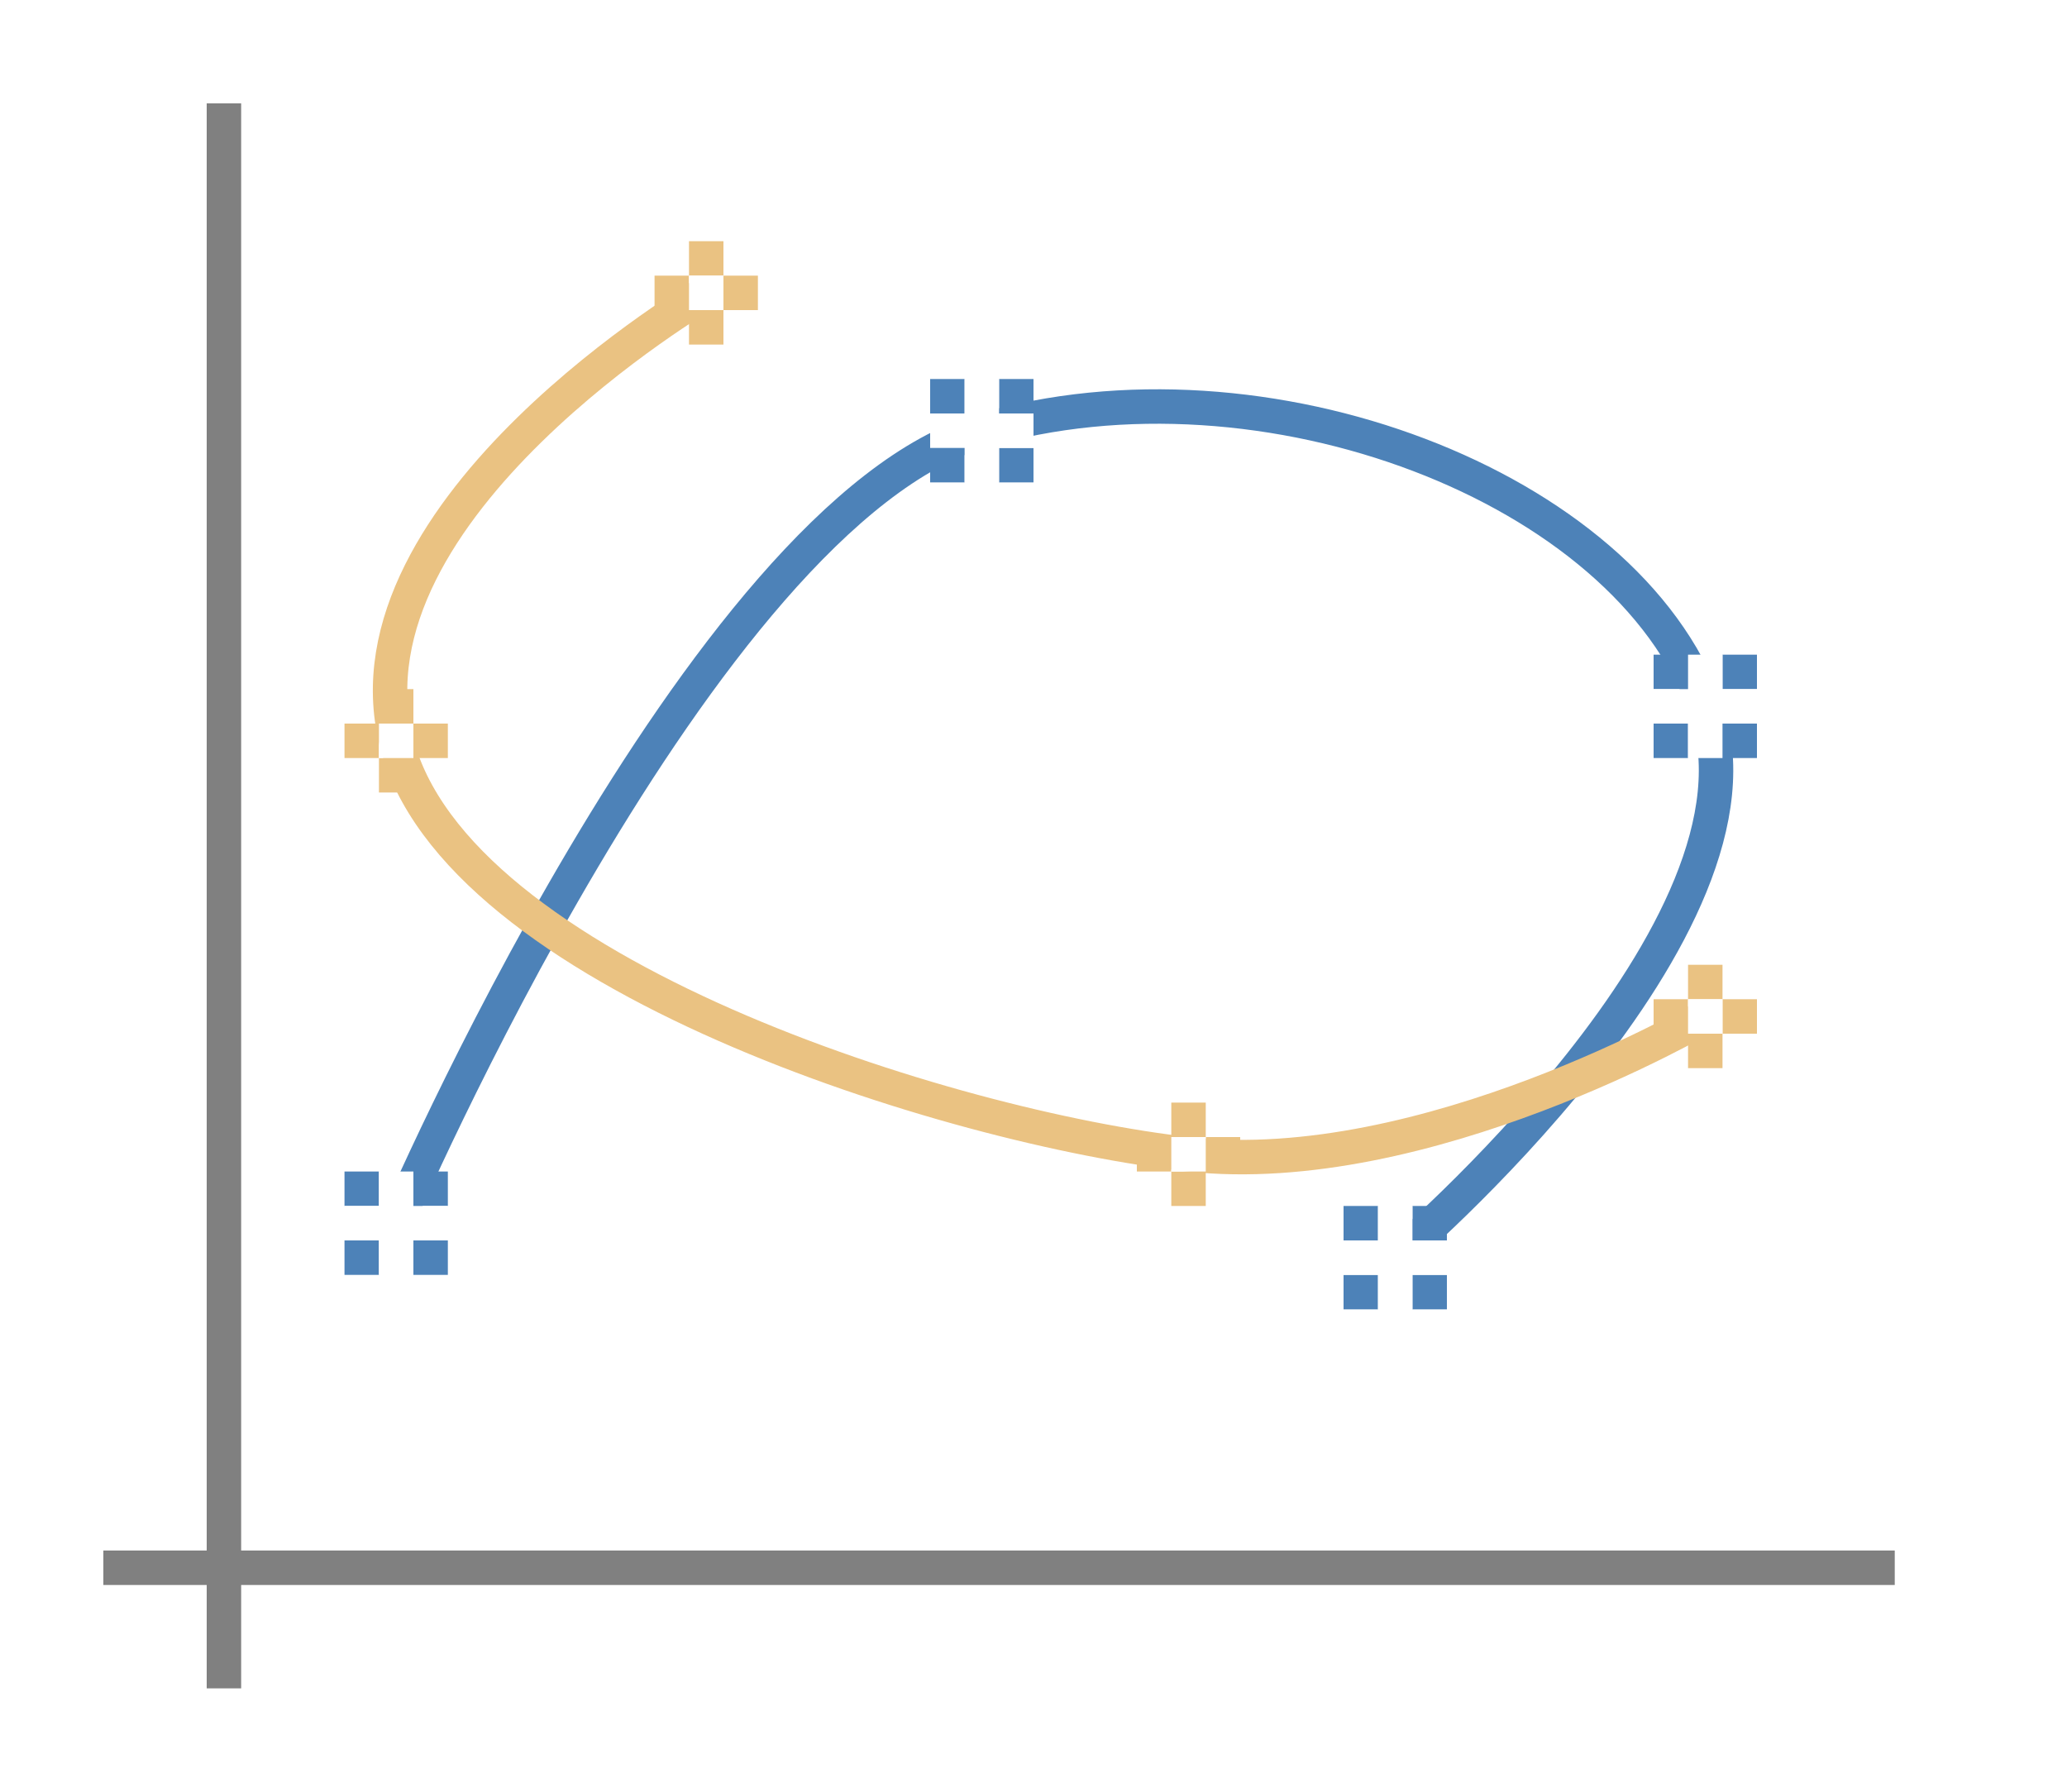 <svg height="52" viewBox="0 0 60 52" width="60" xmlns="http://www.w3.org/2000/svg"><path d="m0 0h60v52h-60z" fill="#fff"/><path d="m3 45h52v1h-52z" fill="#808080"/><path d="m6 3h1v46h-1z" fill="#808080"/><path d="m11.5 35.5s8.832-20.605 17-23 18.684 1.601 21 8-9 16-9 16" fill="none" stroke="#4d82b8"/><path d="m20.5 8.5s-10.669 6.244-9 13c1.669 6.756 16.131 11.24 23 12s15-4 15-4" fill="none" stroke="#eac282"/><g fill="#eac282"><path d="m48 29h1v1h-1z"/><path d="m49 28h1v1h-1z"/><path d="m49 30h1v1h-1z"/><path d="m50 29h1v1h-1z"/></g><path d="m49 29h1v1h-1z" fill="#fff"/><g fill="#eac282"><path d="m33 33h1v1h-1z"/><path d="m34 32h1v1h-1z"/><path d="m34 34h1v1h-1z"/><path d="m35 33h1v1h-1z"/></g><path d="m34 33h1v1h-1z" fill="#fff"/><g fill="#eac282"><path d="m10 21h1v1h-1z"/><path d="m11 20h1v1h-1z"/><path d="m11 22h1v1h-1z"/><path d="m12 21h1v1h-1z"/></g><path d="m11 21h1v1h-1z" fill="#fff"/><g fill="#eac282"><path d="m19 8h1v1h-1z"/><path d="m20 7h1v1h-1z"/><path d="m20 9h1v1h-1z"/><path d="m21 8h1v1h-1z"/></g><path d="m20 8h1v1h-1z" fill="#fff"/><g fill="#4d82b8"><path d="m27 11h1v1h-1z"/><path d="m29 11h1v1h-1z"/><path d="m27 13h1v1h-1z"/><path d="m29 13h1v1h-1z"/></g><path d="m28 11v1h-1v1h1v1h1v-1h1v-1h-1v-1z" fill="#fff"/><g fill="#4d82b8"><path d="m48 19h1v1h-1z"/><path d="m50 19h1v1h-1z"/><path d="m48 21h1v1h-1z"/><path d="m50 21h1v1h-1z"/></g><path d="m49 19v1h-1v1h1v1h1v-1h1v-1h-1v-1z" fill="#fff"/><g fill="#4d82b8"><path d="m39 35h1v1h-1z"/><path d="m41 35h1v1h-1z"/><path d="m39 37h1v1h-1z"/><path d="m41 37h1v1h-1z"/></g><path d="m40 35v1h-1v1h1v1h1v-1h1v-1h-1v-1z" fill="#fff"/><g fill="#4d82b8"><path d="m10 34h1v1h-1z"/><path d="m12 34h1v1h-1z"/><path d="m10 36h1v1h-1z"/><path d="m12 36h1v1h-1z"/></g><path d="m11 34v1h-1v1h1v1h1v-1h1v-1h-1v-1z" fill="#fff"/></svg>
